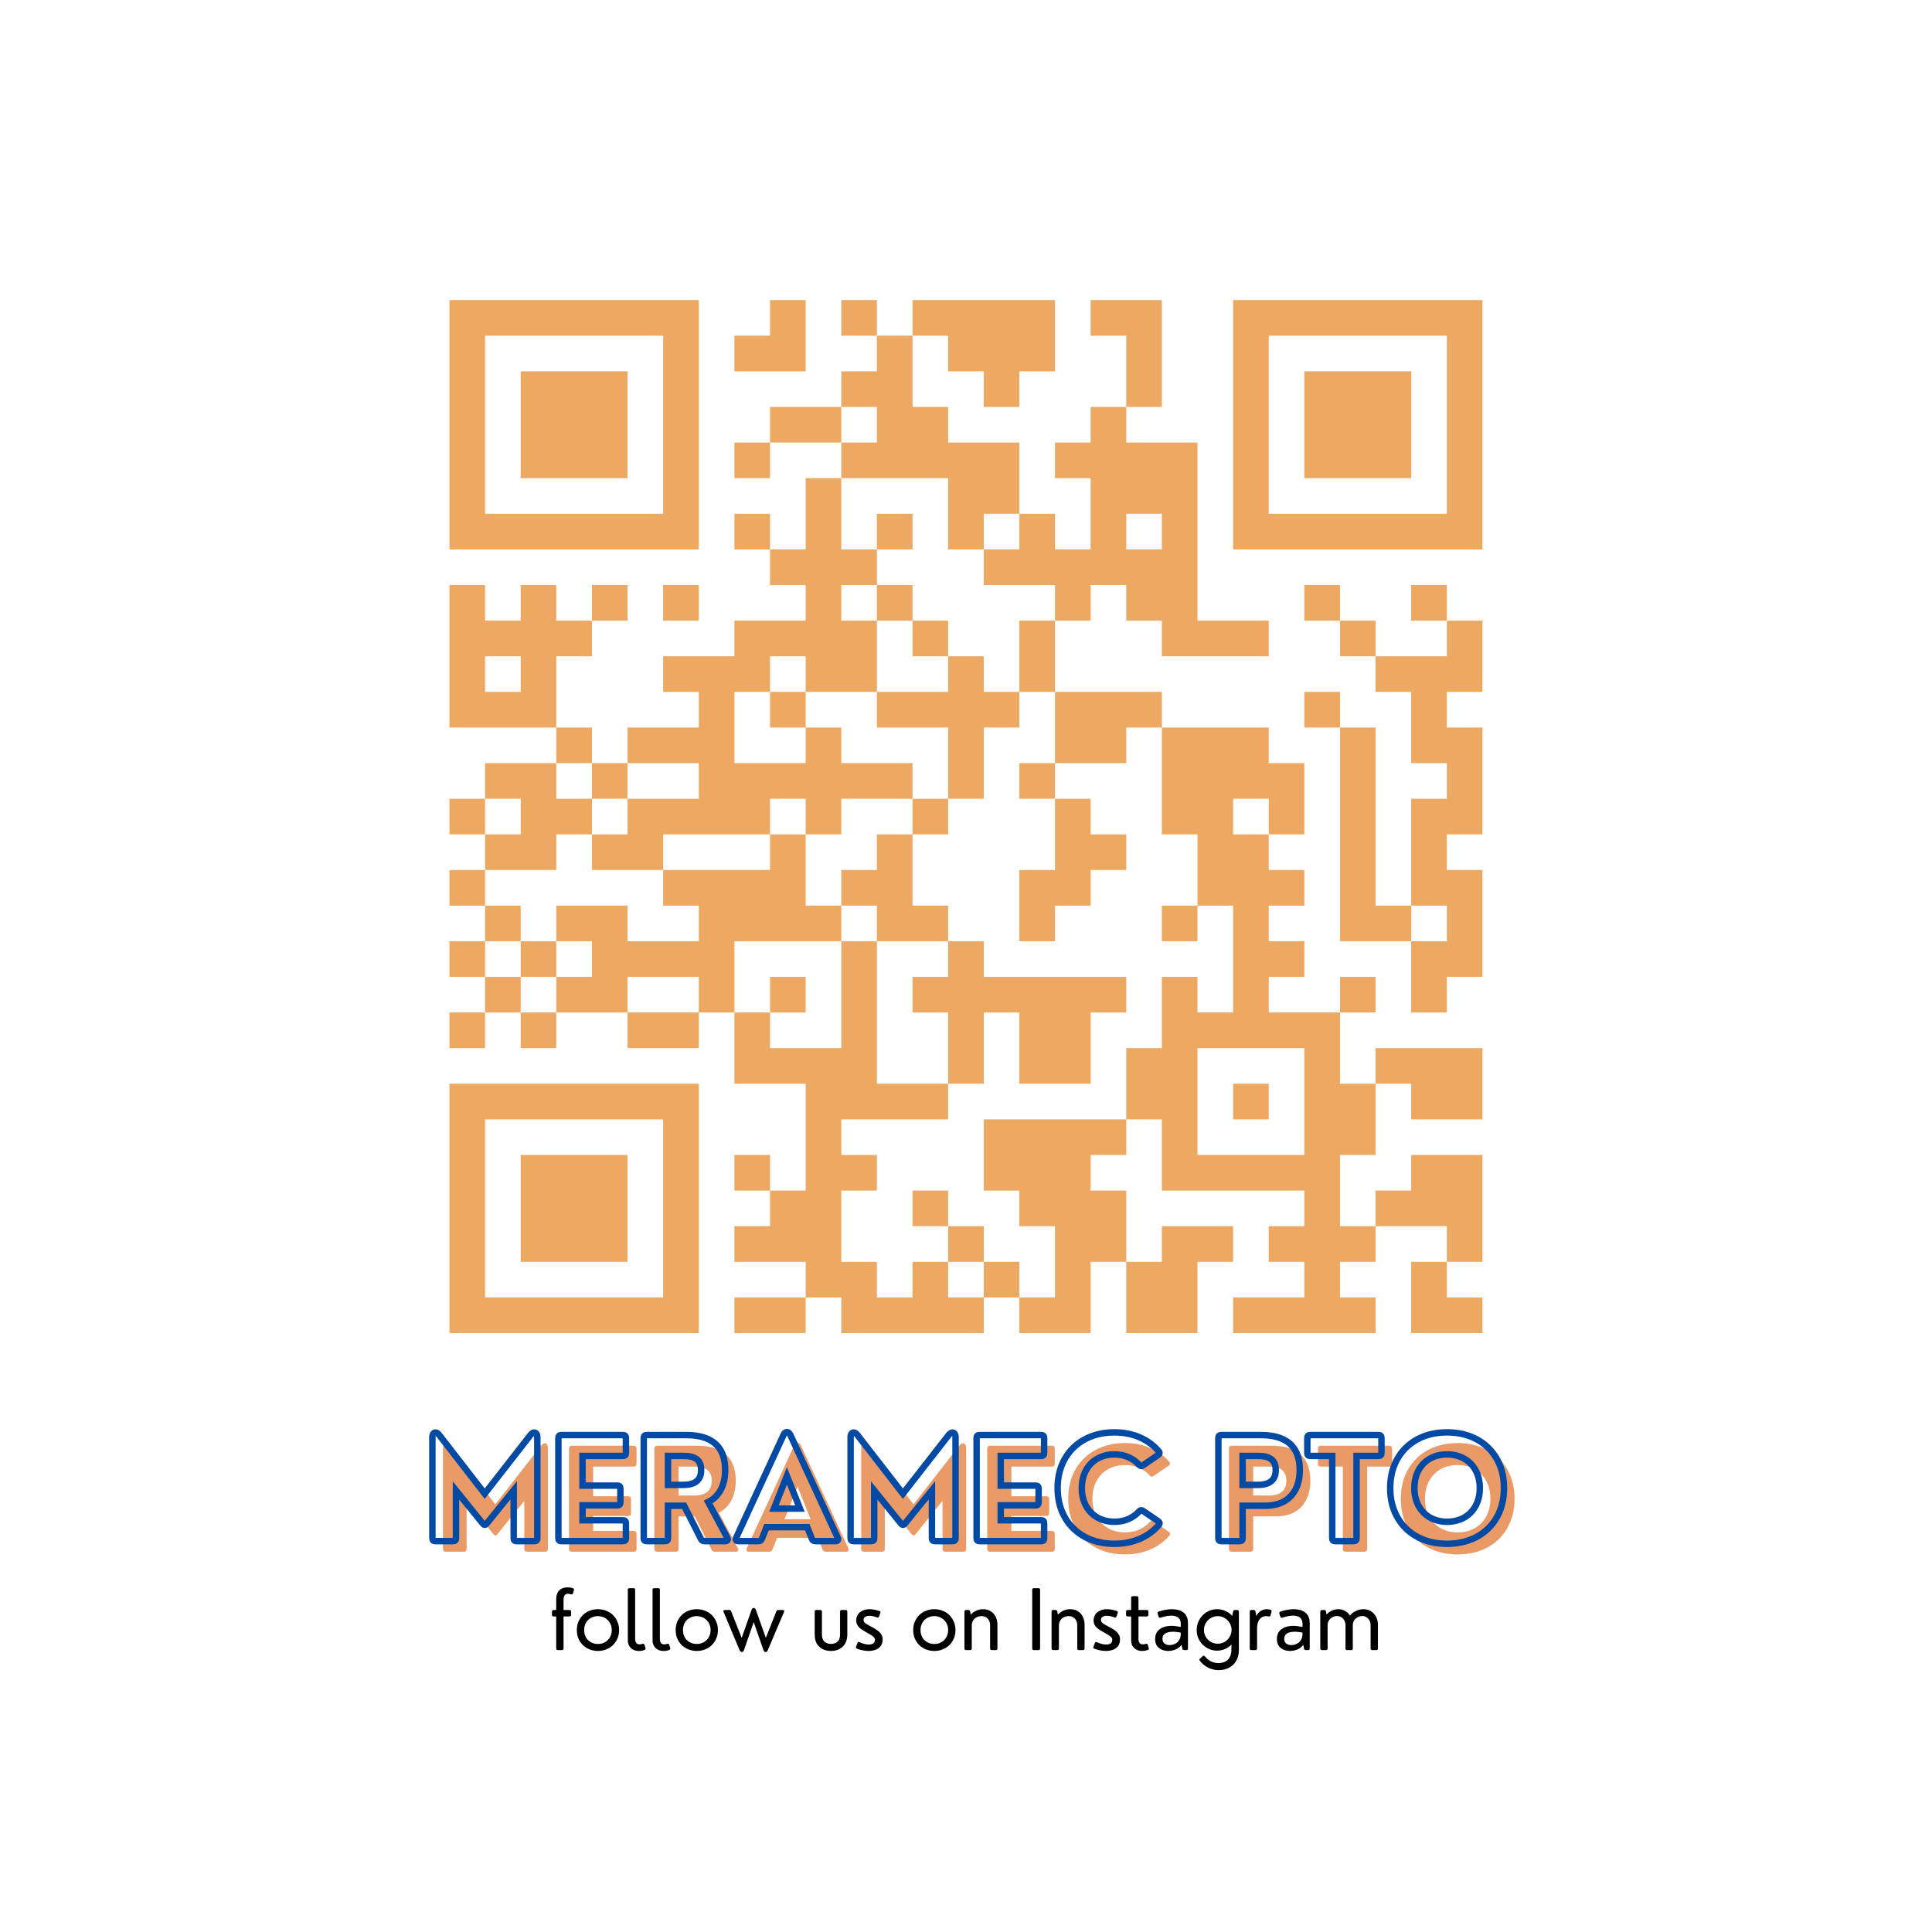 <svg xmlns="http://www.w3.org/2000/svg" xmlns:xlink="http://www.w3.org/1999/xlink" width="500" zoomAndPan="magnify" viewBox="0 0 375 375" height="500" preserveAspectRatio="xMidYMid meet" version="1.0"><defs><g/><clipPath id="18f8c16e4f"><path d="M 66.496 37.5 L 308.504 37.5 L 308.504 279.504 L 66.496 279.504 Z M 66.496 37.5 " clip-rule="nonzero"/></clipPath></defs><rect x="-37.5" width="450" fill="#ffffff" y="-37.5" height="450" fill-opacity="1"/><rect x="-37.5" width="450" fill="#ffffff" y="-37.5" height="450" fill-opacity="1"/><g clip-path="url(#18f8c16e4f)"><path fill="#ffffff" d="M 66.496 37.5 L 308.504 37.5 L 308.504 279.504 L 66.496 279.504 Z M 66.496 37.5 " fill-opacity="1" fill-rule="nonzero"/></g><path stroke-linecap="butt" transform="matrix(6.914, 0, 0, 6.914, 66.497, 37.5)" fill-opacity="1" fill="#ffffff" fill-rule="nonzero" stroke-linejoin="miter" d="M 3 3.5 L 10 3.5 M 12 3.5 L 13 3.5 M 14 3.5 L 15 3.5 M 16 3.5 L 20 3.5 M 21 3.5 L 23 3.5 M 25 3.5 L 32 3.5 M 3 4.5 L 4 4.5 M 9 4.5 L 10 4.5 M 11 4.5 L 13 4.5 M 15 4.5 L 16 4.5 M 17 4.5 L 20 4.5 M 22 4.5 L 23 4.5 M 25 4.5 L 26 4.5 M 31 4.5 L 32 4.5 M 3 5.5 L 4 5.5 M 5 5.5 L 8 5.5 M 9 5.5 L 10 5.5 M 14 5.5 L 16 5.5 M 18 5.5 L 19 5.5 M 22 5.5 L 23 5.5 M 25 5.5 L 26 5.5 M 27 5.5 L 30 5.5 M 31 5.5 L 32 5.5 M 3 6.5 L 4 6.5 M 5 6.5 L 8 6.5 M 9 6.5 L 10 6.5 M 12 6.5 L 14 6.5 M 15 6.5 L 17 6.5 M 21 6.5 L 22 6.5 M 25 6.5 L 26 6.5 M 27 6.5 L 30 6.5 M 31 6.5 L 32 6.5 M 3 7.5 L 4 7.5 M 5 7.5 L 8 7.5 M 9 7.5 L 10 7.5 M 11 7.5 L 12 7.5 M 14 7.5 L 19 7.5 M 20 7.5 L 24 7.5 M 25 7.5 L 26 7.5 M 27 7.5 L 30 7.5 M 31 7.5 L 32 7.5 M 3 8.5 L 4 8.5 M 9 8.5 L 10 8.5 M 13 8.5 L 14 8.5 M 17 8.5 L 19 8.5 M 21 8.5 L 24 8.5 M 25 8.5 L 26 8.5 M 31 8.5 L 32 8.5 M 3 9.5 L 10 9.5 M 11 9.5 L 12 9.5 M 13 9.5 L 14 9.5 M 15 9.5 L 16 9.5 M 17 9.5 L 18 9.5 M 19 9.5 L 20 9.5 M 21 9.5 L 22 9.5 M 23 9.5 L 24 9.5 M 25 9.5 L 32 9.5 M 12 10.5 L 15 10.5 M 18 10.5 L 24 10.5 M 3 11.5 L 4 11.5 M 5 11.5 L 6 11.5 M 7 11.5 L 8 11.5 M 9 11.5 L 10 11.5 M 13 11.5 L 14 11.5 M 15 11.5 L 16 11.5 M 20 11.5 L 21 11.5 M 22 11.5 L 24 11.5 M 27 11.5 L 28 11.5 M 30 11.5 L 31 11.5 M 3 12.5 L 7 12.5 M 11 12.5 L 15 12.5 M 16 12.5 L 17 12.5 M 19 12.5 L 20 12.5 M 23 12.5 L 26 12.5 M 28 12.5 L 29 12.5 M 31 12.5 L 32 12.5 M 3 13.5 L 4 13.5 M 5 13.5 L 6 13.5 M 9 13.5 L 12 13.5 M 13 13.5 L 15 13.5 M 17 13.5 L 18 13.5 M 19 13.5 L 20 13.5 M 29 13.5 L 32 13.5 M 3 14.5 L 6 14.5 M 10 14.5 L 11 14.5 M 12 14.5 L 13 14.5 M 15 14.5 L 19 14.5 M 20 14.5 L 23 14.5 M 27 14.5 L 28 14.5 M 30 14.5 L 31 14.5 M 6 15.5 L 7 15.5 M 8 15.5 L 11 15.5 M 13 15.5 L 14 15.5 M 17 15.5 L 18 15.5 M 20 15.5 L 22 15.5 M 23 15.5 L 26 15.5 M 28 15.5 L 29 15.5 M 30 15.5 L 32 15.5 M 4 16.5 L 6 16.5 M 7 16.5 L 8 16.5 M 10 16.5 L 16 16.5 M 17 16.5 L 18 16.5 M 19 16.5 L 20 16.5 M 23 16.5 L 27 16.5 M 28 16.5 L 29 16.5 M 31 16.5 L 32 16.5 M 3 17.5 L 4 17.5 M 5 17.5 L 7 17.5 M 8 17.5 L 12 17.5 M 13 17.5 L 14 17.5 M 16 17.5 L 17 17.5 M 20 17.5 L 21 17.5 M 23 17.5 L 25 17.5 M 26 17.5 L 27 17.5 M 28 17.5 L 29 17.5 M 30 17.5 L 32 17.5 M 4 18.5 L 6 18.5 M 7 18.5 L 9 18.5 M 12 18.5 L 13 18.5 M 15 18.5 L 16 18.5 M 20 18.5 L 22 18.5 M 24 18.5 L 26 18.5 M 28 18.5 L 29 18.5 M 30 18.5 L 31 18.5 M 3 19.5 L 4 19.5 M 9 19.5 L 13 19.5 M 14 19.5 L 16 19.5 M 19 19.5 L 21 19.5 M 24 19.5 L 27 19.5 M 28 19.5 L 29 19.5 M 30 19.5 L 32 19.5 M 4 20.5 L 5 20.5 M 6 20.5 L 8 20.5 M 10 20.5 L 14 20.5 M 15 20.5 L 17 20.5 M 19 20.5 L 20 20.5 M 23 20.5 L 24 20.5 M 25 20.5 L 26 20.5 M 28 20.5 L 30 20.5 M 31 20.5 L 32 20.5 M 3 21.5 L 4 21.5 M 5 21.5 L 6 21.5 M 7 21.5 L 11 21.5 M 14 21.5 L 15 21.5 M 17 21.5 L 18 21.5 M 25 21.5 L 27 21.5 M 30 21.5 L 32 21.5 M 4 22.5 L 5 22.5 M 6 22.5 L 8 22.5 M 10 22.5 L 11 22.5 M 12 22.5 L 13 22.5 M 14 22.5 L 15 22.5 M 16 22.5 L 22 22.5 M 23 22.5 L 24 22.5 M 25 22.5 L 26 22.5 M 28 22.5 L 29 22.5 M 30 22.5 L 31 22.5 M 3 23.5 L 4 23.5 M 5 23.5 L 6 23.5 M 8 23.5 L 10 23.5 M 11 23.5 L 12 23.5 M 14 23.5 L 15 23.5 M 17 23.5 L 18 23.5 M 19 23.5 L 21 23.5 M 23 23.5 L 28 23.5 M 11 24.5 L 15 24.5 M 17 24.5 L 18 24.5 M 19 24.5 L 21 24.5 M 22 24.5 L 24 24.5 M 27 24.5 L 28 24.5 M 29 24.5 L 32 24.5 M 3 25.5 L 10 25.5 M 13 25.5 L 17 25.5 M 22 25.5 L 24 25.5 M 25 25.5 L 26 25.5 M 27 25.5 L 29 25.5 M 30 25.5 L 32 25.5 M 3 26.5 L 4 26.5 M 9 26.5 L 10 26.5 M 13 26.5 L 14 26.5 M 18 26.5 L 22 26.5 M 23 26.5 L 24 26.5 M 27 26.5 L 29 26.5 M 3 27.5 L 4 27.5 M 5 27.5 L 8 27.5 M 9 27.5 L 10 27.5 M 11 27.5 L 12 27.5 M 13 27.5 L 15 27.5 M 18 27.5 L 21 27.5 M 23 27.5 L 28 27.5 M 30 27.5 L 32 27.5 M 3 28.5 L 4 28.5 M 5 28.5 L 8 28.5 M 9 28.5 L 10 28.5 M 12 28.5 L 14 28.5 M 16 28.5 L 17 28.5 M 19 28.5 L 22 28.5 M 27 28.5 L 28 28.5 M 29 28.5 L 32 28.5 M 3 29.5 L 4 29.5 M 5 29.5 L 8 29.5 M 9 29.5 L 10 29.5 M 11 29.5 L 14 29.5 M 17 29.5 L 18 29.5 M 20 29.5 L 22 29.5 M 23 29.5 L 25 29.5 M 26 29.5 L 29 29.5 M 31 29.5 L 32 29.5 M 3 30.5 L 4 30.5 M 9 30.5 L 10 30.5 M 13 30.5 L 15 30.5 M 16 30.5 L 17 30.5 M 18 30.5 L 19 30.5 M 20 30.5 L 21 30.5 M 22 30.5 L 24 30.5 M 27 30.5 L 28 30.5 M 30 30.5 L 31 30.5 M 3 31.5 L 10 31.5 M 11 31.5 L 13 31.5 M 14 31.5 L 18 31.5 M 19 31.5 L 21 31.5 M 22 31.5 L 24 31.5 M 25 31.5 L 29 31.5 M 30 31.5 L 32 31.5 " stroke="#eda861" stroke-width="1" stroke-opacity="1" stroke-miterlimit="4"/><g fill="#e99a66" fill-opacity="1"><g transform="translate(83.923, 301.19)"><g><path d="M 6.094 0 L 2.609 0 C 2.242 0 2.062 -0.18 2.062 -0.547 L 2.062 -20.125 C 2.062 -20.457 2.129 -20.707 2.266 -20.875 C 2.398 -21.039 2.566 -21.102 2.766 -21.062 C 2.973 -21.02 3.188 -20.859 3.406 -20.578 L 12.219 -9.203 L 21.094 -20.578 C 21.301 -20.848 21.508 -21.004 21.719 -21.047 C 21.926 -21.086 22.094 -21.023 22.219 -20.859 C 22.352 -20.703 22.422 -20.457 22.422 -20.125 L 22.422 -0.547 C 22.422 -0.18 22.238 0 21.875 0 L 18.391 0 C 18.023 0 17.844 -0.18 17.844 -0.547 L 17.844 -9.875 L 12.609 -3.406 C 12.359 -3.082 12.102 -3.082 11.844 -3.406 L 6.641 -9.828 L 6.641 -0.547 C 6.641 -0.18 6.457 0 6.094 0 Z M 6.094 0 "/></g></g></g><g fill="#e99a66" fill-opacity="1"><g transform="translate(108.41, 301.19)"><g><path d="M 14.594 0 L 2.578 0 C 2.211 0 2.031 -0.18 2.031 -0.547 L 2.031 -20.031 C 2.031 -20.395 2.211 -20.578 2.578 -20.578 L 14.594 -20.578 C 14.957 -20.578 15.141 -20.395 15.141 -20.031 L 15.141 -17.078 C 15.141 -16.711 14.957 -16.531 14.594 -16.531 L 6.719 -16.531 L 6.719 -10.766 L 13.516 -10.766 C 13.879 -10.766 14.062 -10.582 14.062 -10.219 L 14.062 -7.484 C 14.062 -7.117 13.879 -6.938 13.516 -6.938 L 6.719 -6.938 L 6.719 -4.047 L 14.594 -4.047 C 14.957 -4.047 15.141 -3.863 15.141 -3.5 L 15.141 -0.547 C 15.141 -0.18 14.957 0 14.594 0 Z M 14.594 0 "/></g></g></g><g fill="#e99a66" fill-opacity="1"><g transform="translate(124.98, 301.19)"><g><path d="M 14.531 -7.578 L 18.25 -0.656 C 18.344 -0.457 18.352 -0.297 18.281 -0.172 C 18.207 -0.055 18.066 0 17.859 0 L 13.766 0 C 13.473 0 13.258 -0.141 13.125 -0.422 L 9.875 -6.859 L 6.734 -6.859 L 6.734 -0.547 C 6.734 -0.18 6.551 0 6.188 0 L 2.578 0 C 2.211 0 2.031 -0.18 2.031 -0.547 L 2.031 -20.031 C 2.031 -20.395 2.211 -20.578 2.578 -20.578 L 10.266 -20.578 C 11.703 -20.578 12.906 -20.406 13.875 -20.062 C 14.844 -19.719 15.613 -19.238 16.188 -18.625 C 16.77 -18.02 17.188 -17.305 17.438 -16.484 C 17.695 -15.672 17.828 -14.789 17.828 -13.844 C 17.828 -12.332 17.539 -11.039 16.969 -9.969 C 16.406 -8.906 15.594 -8.109 14.531 -7.578 Z M 9.531 -16.531 L 6.734 -16.531 L 6.734 -10.906 L 9.531 -10.906 C 9.727 -10.906 9.977 -10.91 10.281 -10.922 C 10.594 -10.941 10.914 -11 11.25 -11.094 C 11.582 -11.188 11.895 -11.332 12.188 -11.531 C 12.477 -11.738 12.711 -12.023 12.891 -12.391 C 13.078 -12.754 13.172 -13.223 13.172 -13.797 C 13.172 -14.336 13.082 -14.781 12.906 -15.125 C 12.738 -15.469 12.52 -15.734 12.25 -15.922 C 11.977 -16.117 11.676 -16.258 11.344 -16.344 C 11.02 -16.438 10.695 -16.488 10.375 -16.5 C 10.062 -16.52 9.781 -16.531 9.531 -16.531 Z M 9.531 -16.531 "/></g></g></g><g fill="#e99a66" fill-opacity="1"><g transform="translate(144.524, 301.19)"><g><path d="M 10.953 -20.578 L 20.141 -0.656 C 20.211 -0.457 20.211 -0.297 20.141 -0.172 C 20.066 -0.055 19.926 0 19.719 0 L 15.766 0 C 15.453 0 15.242 -0.141 15.141 -0.422 L 14.234 -2.703 L 6.328 -2.703 L 5.406 -0.422 C 5.301 -0.141 5.094 0 4.781 0 L 0.828 0 C 0.629 0 0.488 -0.055 0.406 -0.172 C 0.332 -0.297 0.336 -0.457 0.422 -0.656 L 9.609 -20.578 C 9.785 -20.973 10.004 -21.172 10.266 -21.172 C 10.535 -21.172 10.766 -20.973 10.953 -20.578 Z M 10.281 -12.641 L 7.75 -6.312 L 12.812 -6.312 Z M 10.281 -12.641 "/></g></g></g><g fill="#e99a66" fill-opacity="1"><g transform="translate(165.099, 301.19)"><g><path d="M 6.094 0 L 2.609 0 C 2.242 0 2.062 -0.18 2.062 -0.547 L 2.062 -20.125 C 2.062 -20.457 2.129 -20.707 2.266 -20.875 C 2.398 -21.039 2.566 -21.102 2.766 -21.062 C 2.973 -21.02 3.188 -20.859 3.406 -20.578 L 12.219 -9.203 L 21.094 -20.578 C 21.301 -20.848 21.508 -21.004 21.719 -21.047 C 21.926 -21.086 22.094 -21.023 22.219 -20.859 C 22.352 -20.703 22.422 -20.457 22.422 -20.125 L 22.422 -0.547 C 22.422 -0.18 22.238 0 21.875 0 L 18.391 0 C 18.023 0 17.844 -0.18 17.844 -0.547 L 17.844 -9.875 L 12.609 -3.406 C 12.359 -3.082 12.102 -3.082 11.844 -3.406 L 6.641 -9.828 L 6.641 -0.547 C 6.641 -0.18 6.457 0 6.094 0 Z M 6.094 0 "/></g></g></g><g fill="#e99a66" fill-opacity="1"><g transform="translate(189.586, 301.19)"><g><path d="M 14.594 0 L 2.578 0 C 2.211 0 2.031 -0.18 2.031 -0.547 L 2.031 -20.031 C 2.031 -20.395 2.211 -20.578 2.578 -20.578 L 14.594 -20.578 C 14.957 -20.578 15.141 -20.395 15.141 -20.031 L 15.141 -17.078 C 15.141 -16.711 14.957 -16.531 14.594 -16.531 L 6.719 -16.531 L 6.719 -10.766 L 13.516 -10.766 C 13.879 -10.766 14.062 -10.582 14.062 -10.219 L 14.062 -7.484 C 14.062 -7.117 13.879 -6.938 13.516 -6.938 L 6.719 -6.938 L 6.719 -4.047 L 14.594 -4.047 C 14.957 -4.047 15.141 -3.863 15.141 -3.5 L 15.141 -0.547 C 15.141 -0.18 14.957 0 14.594 0 Z M 14.594 0 "/></g></g></g><g fill="#e99a66" fill-opacity="1"><g transform="translate(206.156, 301.19)"><g><path d="M 12.203 0.516 C 10.586 0.516 9.109 0.266 7.766 -0.234 C 6.422 -0.742 5.254 -1.473 4.266 -2.422 C 3.285 -3.379 2.523 -4.52 1.984 -5.844 C 1.453 -7.176 1.188 -8.66 1.188 -10.297 C 1.188 -11.922 1.453 -13.395 1.984 -14.719 C 2.523 -16.051 3.285 -17.191 4.266 -18.141 C 5.254 -19.098 6.422 -19.828 7.766 -20.328 C 9.109 -20.836 10.586 -21.094 12.203 -21.094 C 14.016 -21.094 15.656 -20.77 17.125 -20.125 C 18.594 -19.488 19.816 -18.598 20.797 -17.453 C 21.035 -17.191 21.004 -16.945 20.703 -16.719 L 17.75 -14.703 C 17.477 -14.504 17.227 -14.539 17 -14.812 C 16.426 -15.438 15.734 -15.926 14.922 -16.281 C 14.109 -16.645 13.203 -16.828 12.203 -16.828 C 11.285 -16.828 10.438 -16.676 9.656 -16.375 C 8.883 -16.07 8.219 -15.633 7.656 -15.062 C 7.094 -14.488 6.656 -13.801 6.344 -13 C 6.031 -12.195 5.875 -11.297 5.875 -10.297 C 5.875 -9.297 6.031 -8.395 6.344 -7.594 C 6.656 -6.789 7.094 -6.102 7.656 -5.531 C 8.219 -4.957 8.891 -4.516 9.672 -4.203 C 10.453 -3.898 11.301 -3.75 12.219 -3.75 C 13.207 -3.75 14.109 -3.926 14.922 -4.281 C 15.742 -4.645 16.438 -5.141 17 -5.766 C 17.227 -6.023 17.477 -6.062 17.75 -5.875 L 20.703 -3.875 C 21.004 -3.645 21.051 -3.406 20.844 -3.156 C 19.883 -2.02 18.664 -1.125 17.188 -0.469 C 15.707 0.188 14.047 0.516 12.203 0.516 Z M 12.203 0.516 "/></g></g></g><g fill="#e99a66" fill-opacity="1"><g transform="translate(227.99, 301.19)"><g/></g></g><g fill="#e99a66" fill-opacity="1"><g transform="translate(236.509, 301.19)"><g><path d="M 6.188 0 L 2.578 0 C 2.211 0 2.031 -0.18 2.031 -0.547 L 2.031 -20.031 C 2.031 -20.395 2.211 -20.578 2.578 -20.578 L 10.266 -20.578 C 11.703 -20.578 12.906 -20.406 13.875 -20.062 C 14.844 -19.719 15.613 -19.238 16.188 -18.625 C 16.77 -18.02 17.188 -17.305 17.438 -16.484 C 17.695 -15.672 17.828 -14.789 17.828 -13.844 C 17.828 -12.375 17.562 -11.117 17.031 -10.078 C 16.508 -9.035 15.75 -8.238 14.75 -7.688 C 13.75 -7.133 12.535 -6.859 11.109 -6.859 L 6.734 -6.859 L 6.734 -0.547 C 6.734 -0.18 6.551 0 6.188 0 Z M 6.734 -16.531 L 6.734 -10.906 L 9.531 -10.906 C 9.727 -10.906 9.977 -10.91 10.281 -10.922 C 10.594 -10.941 10.914 -11 11.25 -11.094 C 11.582 -11.188 11.895 -11.332 12.188 -11.531 C 12.477 -11.738 12.711 -12.023 12.891 -12.391 C 13.078 -12.754 13.172 -13.223 13.172 -13.797 C 13.172 -14.336 13.082 -14.781 12.906 -15.125 C 12.738 -15.469 12.52 -15.734 12.25 -15.922 C 11.977 -16.117 11.676 -16.258 11.344 -16.344 C 11.02 -16.438 10.695 -16.488 10.375 -16.5 C 10.062 -16.52 9.781 -16.531 9.531 -16.531 Z M 6.734 -16.531 "/></g></g></g><g fill="#e99a66" fill-opacity="1"><g transform="translate(255.33, 301.19)"><g><path d="M 9.484 0 L 5.875 0 C 5.5 0 5.312 -0.18 5.312 -0.547 L 5.312 -16.531 L 1.031 -16.531 C 0.664 -16.531 0.484 -16.711 0.484 -17.078 L 0.484 -20.031 C 0.484 -20.395 0.664 -20.578 1.031 -20.578 L 14.328 -20.578 C 14.691 -20.578 14.875 -20.395 14.875 -20.031 L 14.875 -17.078 C 14.875 -16.711 14.691 -16.531 14.328 -16.531 L 10.031 -16.531 L 10.031 -0.547 C 10.031 -0.18 9.848 0 9.484 0 Z M 9.484 0 "/></g></g></g><g fill="#e99a66" fill-opacity="1"><g transform="translate(270.708, 301.19)"><g><path d="M 12.219 0.516 C 10.594 0.516 9.102 0.266 7.75 -0.234 C 6.406 -0.742 5.242 -1.473 4.266 -2.422 C 3.285 -3.379 2.523 -4.52 1.984 -5.844 C 1.453 -7.176 1.188 -8.66 1.188 -10.297 C 1.188 -11.922 1.453 -13.395 1.984 -14.719 C 2.523 -16.051 3.285 -17.191 4.266 -18.141 C 5.242 -19.098 6.406 -19.828 7.75 -20.328 C 9.102 -20.836 10.594 -21.094 12.219 -21.094 C 13.844 -21.094 15.332 -20.836 16.688 -20.328 C 18.039 -19.828 19.207 -19.098 20.188 -18.141 C 21.164 -17.191 21.922 -16.051 22.453 -14.719 C 22.992 -13.395 23.266 -11.922 23.266 -10.297 C 23.266 -8.66 22.992 -7.176 22.453 -5.844 C 21.922 -4.52 21.164 -3.379 20.188 -2.422 C 19.207 -1.473 18.039 -0.742 16.688 -0.234 C 15.332 0.266 13.844 0.516 12.219 0.516 Z M 12.219 -3.75 C 13.145 -3.75 13.992 -3.898 14.766 -4.203 C 15.547 -4.504 16.219 -4.941 16.781 -5.516 C 17.352 -6.086 17.797 -6.773 18.109 -7.578 C 18.422 -8.379 18.578 -9.285 18.578 -10.297 C 18.578 -11.297 18.422 -12.195 18.109 -13 C 17.797 -13.801 17.352 -14.488 16.781 -15.062 C 16.219 -15.633 15.547 -16.07 14.766 -16.375 C 13.992 -16.676 13.145 -16.828 12.219 -16.828 C 11.289 -16.828 10.438 -16.676 9.656 -16.375 C 8.883 -16.07 8.219 -15.633 7.656 -15.062 C 7.094 -14.488 6.656 -13.801 6.344 -13 C 6.031 -12.195 5.875 -11.297 5.875 -10.297 C 5.875 -9.297 6.031 -8.395 6.344 -7.594 C 6.656 -6.789 7.094 -6.102 7.656 -5.531 C 8.219 -4.957 8.891 -4.516 9.672 -4.203 C 10.453 -3.898 11.301 -3.75 12.219 -3.75 Z M 12.219 -3.75 "/></g></g></g><path stroke-linecap="butt" transform="matrix(0.75, 0, 0, 0.75, 81.814, 270.628)" fill="none" stroke-linejoin="miter" d="M 8.19 38.002 L 3.544 38.002 C 3.06 38.002 2.815 37.757 2.815 37.267 L 2.815 11.163 C 2.815 10.71 2.904 10.377 3.081 10.158 C 3.263 9.934 3.487 9.856 3.763 9.913 C 4.034 9.976 4.315 10.189 4.602 10.559 L 16.357 25.726 L 28.185 10.559 C 28.471 10.2 28.747 9.991 29.023 9.934 C 29.299 9.872 29.523 9.95 29.701 10.163 C 29.883 10.377 29.971 10.71 29.971 11.163 L 29.971 37.267 C 29.971 37.757 29.727 38.002 29.237 38.002 L 24.591 38.002 C 24.107 38.002 23.862 37.757 23.862 37.267 L 23.862 24.835 L 16.872 33.46 C 16.539 33.892 16.201 33.892 15.857 33.46 L 8.924 24.887 L 8.924 37.267 C 8.924 37.757 8.68 38.002 8.19 38.002 Z M 52.169 38.002 L 36.159 38.002 C 35.669 38.002 35.424 37.757 35.424 37.267 L 35.424 11.288 C 35.424 10.804 35.669 10.559 36.159 10.559 L 52.169 10.559 C 52.654 10.559 52.898 10.804 52.898 11.288 L 52.898 15.221 C 52.898 15.71 52.654 15.955 52.169 15.955 L 41.664 15.955 L 41.664 23.637 L 50.737 23.637 C 51.227 23.637 51.471 23.882 51.471 24.366 L 51.471 28.012 C 51.471 28.502 51.227 28.747 50.737 28.747 L 41.664 28.747 L 41.664 32.606 L 52.169 32.606 C 52.654 32.606 52.898 32.851 52.898 33.335 L 52.898 37.267 C 52.898 37.757 52.654 38.002 52.169 38.002 Z M 74.19 27.887 L 79.138 37.127 C 79.268 37.387 79.284 37.596 79.185 37.757 C 79.081 37.918 78.893 38.002 78.622 38.002 L 73.154 38.002 C 72.773 38.002 72.492 37.814 72.315 37.444 L 67.971 28.851 L 63.789 28.851 L 63.789 37.267 C 63.789 37.757 63.549 38.002 63.06 38.002 L 58.253 38.002 C 57.763 38.002 57.518 37.757 57.518 37.267 L 57.518 11.288 C 57.518 10.804 57.763 10.559 58.253 10.559 L 68.492 10.559 C 70.409 10.559 72.013 10.788 73.305 11.247 C 74.596 11.705 75.633 12.34 76.404 13.148 C 77.18 13.96 77.737 14.908 78.076 15.997 C 78.414 17.085 78.586 18.267 78.586 19.543 C 78.586 21.559 78.206 23.278 77.451 24.7 C 76.695 26.122 75.607 27.184 74.19 27.887 Z M 67.508 15.955 L 63.789 15.955 L 63.789 23.455 L 67.508 23.455 C 67.784 23.455 68.122 23.444 68.523 23.424 C 68.93 23.398 69.357 23.325 69.805 23.205 C 70.253 23.085 70.669 22.892 71.055 22.616 C 71.44 22.346 71.758 21.96 72.003 21.476 C 72.247 20.986 72.367 20.361 72.367 19.596 C 72.367 18.872 72.253 18.278 72.029 17.819 C 71.799 17.361 71.508 17.002 71.143 16.747 C 70.779 16.491 70.383 16.309 69.945 16.194 C 69.513 16.08 69.081 16.012 68.659 15.991 C 68.237 15.965 67.852 15.955 67.508 15.955 Z M 95.477 10.559 L 107.716 37.127 C 107.826 37.387 107.826 37.596 107.727 37.757 C 107.622 37.918 107.435 38.002 107.164 38.002 L 101.893 38.002 C 101.477 38.002 101.195 37.809 101.049 37.429 L 99.836 34.392 L 89.294 34.392 L 88.081 37.429 C 87.94 37.809 87.659 38.002 87.242 38.002 L 81.971 38.002 C 81.711 38.002 81.523 37.918 81.419 37.757 C 81.31 37.596 81.315 37.387 81.435 37.127 L 93.674 10.559 C 93.909 10.033 94.211 9.773 94.565 9.773 C 94.924 9.773 95.227 10.033 95.477 10.559 Z M 94.565 21.132 L 91.206 29.585 L 97.945 29.585 Z M 116.424 38.002 L 111.779 38.002 C 111.294 38.002 111.049 37.757 111.049 37.267 L 111.049 11.163 C 111.049 10.71 111.138 10.377 111.315 10.158 C 111.492 9.934 111.721 9.856 111.997 9.913 C 112.268 9.976 112.549 10.189 112.836 10.559 L 124.591 25.726 L 136.419 10.559 C 136.706 10.2 136.982 9.991 137.258 9.934 C 137.534 9.872 137.758 9.95 137.935 10.163 C 138.117 10.377 138.206 10.71 138.206 11.163 L 138.206 37.267 C 138.206 37.757 137.961 38.002 137.471 38.002 L 132.826 38.002 C 132.341 38.002 132.096 37.757 132.096 37.267 L 132.096 24.835 L 125.107 33.46 C 124.773 33.892 124.435 33.892 124.091 33.46 L 117.159 24.887 L 117.159 37.267 C 117.159 37.757 116.914 38.002 116.424 38.002 Z M 160.404 38.002 L 144.393 38.002 C 143.904 38.002 143.659 37.757 143.659 37.267 L 143.659 11.288 C 143.659 10.804 143.904 10.559 144.393 10.559 L 160.404 10.559 C 160.888 10.559 161.133 10.804 161.133 11.288 L 161.133 15.221 C 161.133 15.71 160.888 15.955 160.404 15.955 L 149.898 15.955 L 149.898 23.637 L 158.971 23.637 C 159.461 23.637 159.706 23.882 159.706 24.366 L 159.706 28.012 C 159.706 28.502 159.461 28.747 158.971 28.747 L 149.898 28.747 L 149.898 32.606 L 160.404 32.606 C 160.888 32.606 161.133 32.851 161.133 33.335 L 161.133 37.267 C 161.133 37.757 160.888 38.002 160.404 38.002 Z M 179.315 38.694 C 177.159 38.694 175.185 38.356 173.393 37.679 C 171.602 37.002 170.049 36.028 168.737 34.757 C 167.43 33.491 166.414 31.971 165.701 30.2 C 164.987 28.434 164.628 26.46 164.628 24.278 C 164.628 22.101 164.987 20.127 165.701 18.356 C 166.414 16.585 167.43 15.069 168.737 13.799 C 170.049 12.533 171.602 11.559 173.393 10.877 C 175.185 10.2 177.159 9.861 179.315 9.861 C 181.732 9.861 183.919 10.288 185.883 11.148 C 187.841 12.007 189.471 13.194 190.768 14.721 C 191.091 15.064 191.049 15.392 190.643 15.705 L 186.711 18.382 C 186.357 18.658 186.018 18.611 185.711 18.241 C 184.951 17.408 184.023 16.752 182.94 16.273 C 181.857 15.799 180.648 15.559 179.315 15.559 C 178.086 15.559 176.961 15.762 175.93 16.168 C 174.898 16.575 174.008 17.158 173.258 17.918 C 172.508 18.679 171.924 19.596 171.508 20.668 C 171.091 21.741 170.883 22.944 170.883 24.278 C 170.883 25.601 171.091 26.799 171.508 27.872 C 171.924 28.939 172.508 29.861 173.258 30.622 C 174.008 31.382 174.904 31.971 175.94 32.382 C 176.977 32.793 178.107 32.997 179.331 32.997 C 180.654 32.997 181.862 32.757 182.951 32.283 C 184.039 31.804 184.961 31.153 185.711 30.319 C 186.008 29.96 186.341 29.913 186.711 30.174 L 190.643 32.835 C 191.049 33.148 191.112 33.46 190.841 33.783 C 189.555 35.309 187.924 36.507 185.951 37.382 C 183.982 38.257 181.768 38.694 179.315 38.694 Z M 211.763 38.002 L 206.961 38.002 C 206.471 38.002 206.227 37.757 206.227 37.267 L 206.227 11.288 C 206.227 10.804 206.471 10.559 206.961 10.559 L 217.195 10.559 C 219.112 10.559 220.716 10.788 222.013 11.247 C 223.305 11.705 224.336 12.34 225.112 13.148 C 225.883 13.96 226.44 14.908 226.779 15.997 C 227.122 17.085 227.289 18.267 227.289 19.543 C 227.289 21.497 226.94 23.168 226.237 24.554 C 225.534 25.944 224.513 27.007 223.18 27.747 C 221.846 28.481 220.227 28.851 218.32 28.851 L 212.497 28.851 L 212.497 37.267 C 212.497 37.757 212.253 38.002 211.763 38.002 Z M 212.497 15.955 L 212.497 23.455 L 216.211 23.455 C 216.487 23.455 216.826 23.444 217.232 23.424 C 217.638 23.398 218.065 23.325 218.508 23.205 C 218.956 23.085 219.372 22.892 219.758 22.616 C 220.148 22.346 220.461 21.96 220.706 21.476 C 220.951 20.986 221.076 20.361 221.076 19.596 C 221.076 18.872 220.961 18.278 220.732 17.819 C 220.508 17.361 220.211 17.002 219.852 16.747 C 219.487 16.491 219.086 16.309 218.654 16.194 C 218.216 16.08 217.789 16.012 217.367 15.991 C 216.945 15.965 216.56 15.955 216.211 15.955 Z M 241.253 38.002 L 236.43 38.002 C 235.94 38.002 235.695 37.757 235.695 37.267 L 235.695 15.955 L 229.982 15.955 C 229.492 15.955 229.247 15.71 229.247 15.221 L 229.247 11.288 C 229.247 10.804 229.492 10.559 229.982 10.559 L 247.706 10.559 C 248.19 10.559 248.435 10.804 248.435 11.288 L 248.435 15.221 C 248.435 15.71 248.19 15.955 247.706 15.955 L 241.987 15.955 L 241.987 37.267 C 241.987 37.757 241.742 38.002 241.253 38.002 Z M 265.404 38.694 C 263.232 38.694 261.253 38.356 259.451 37.679 C 257.654 37.002 256.102 36.028 254.799 34.757 C 253.492 33.491 252.487 31.971 251.768 30.2 C 251.055 28.434 250.701 26.46 250.701 24.278 C 250.701 22.101 251.055 20.127 251.768 18.356 C 252.487 16.585 253.492 15.069 254.799 13.799 C 256.102 12.533 257.654 11.559 259.451 10.877 C 261.253 10.2 263.232 9.861 265.404 9.861 C 267.57 9.861 269.555 10.2 271.362 10.877 C 273.164 11.559 274.721 12.533 276.034 13.799 C 277.341 15.069 278.357 16.585 279.07 18.356 C 279.784 20.127 280.143 22.101 280.143 24.278 C 280.143 26.46 279.784 28.434 279.07 30.2 C 278.357 31.971 277.341 33.491 276.034 34.757 C 274.721 36.028 273.164 37.002 271.362 37.679 C 269.555 38.356 267.57 38.694 265.404 38.694 Z M 265.404 32.997 C 266.643 32.997 267.779 32.793 268.815 32.392 C 269.852 31.986 270.747 31.403 271.503 30.637 C 272.258 29.877 272.846 28.96 273.263 27.887 C 273.68 26.814 273.888 25.611 273.888 24.278 C 273.888 22.944 273.68 21.741 273.263 20.668 C 272.846 19.596 272.258 18.679 271.503 17.918 C 270.747 17.158 269.852 16.575 268.815 16.168 C 267.779 15.762 266.643 15.559 265.404 15.559 C 264.164 15.559 263.029 15.762 261.997 16.168 C 260.966 16.575 260.076 17.158 259.32 17.918 C 258.56 18.679 257.977 19.596 257.57 20.668 C 257.159 21.741 256.951 22.944 256.951 24.278 C 256.951 25.601 257.159 26.799 257.576 27.872 C 257.992 28.939 258.576 29.861 259.326 30.622 C 260.076 31.382 260.971 31.971 262.008 32.382 C 263.044 32.793 264.174 32.997 265.404 32.997 Z M 265.404 32.997 " stroke="#034aa4" stroke-width="1.67" stroke-opacity="1" stroke-miterlimit="4"/><g fill="#000000" fill-opacity="1"><g transform="translate(106.555, 320.281)"><g><path d="M 4.656 -12 C 4.832 -11.914 4.891 -11.773 4.828 -11.578 L 4.672 -11.031 C 4.586 -10.832 4.453 -10.766 4.266 -10.828 C 4.16 -10.867 4.062 -10.895 3.969 -10.906 C 3.875 -10.926 3.789 -10.938 3.719 -10.938 C 3.445 -10.938 3.227 -10.844 3.062 -10.656 C 2.906 -10.469 2.828 -10.176 2.828 -9.781 L 2.828 -7.781 L 3.969 -7.781 C 4.188 -7.781 4.297 -7.672 4.297 -7.453 L 4.297 -6.859 C 4.297 -6.641 4.188 -6.531 3.969 -6.531 L 2.828 -6.531 L 2.828 -0.328 C 2.828 -0.109 2.719 0 2.5 0 L 1.734 0 C 1.516 0 1.406 -0.109 1.406 -0.328 L 1.406 -6.531 L 0.906 -6.531 C 0.688 -6.531 0.578 -6.641 0.578 -6.859 L 0.578 -7.453 C 0.578 -7.672 0.688 -7.781 0.906 -7.781 L 1.406 -7.781 L 1.406 -9.938 C 1.406 -10.426 1.5 -10.836 1.688 -11.172 C 1.875 -11.504 2.129 -11.754 2.453 -11.922 C 2.785 -12.086 3.164 -12.172 3.594 -12.172 C 3.758 -12.172 3.926 -12.16 4.094 -12.141 C 4.27 -12.117 4.457 -12.07 4.656 -12 Z M 4.656 -12 "/></g></g></g><g fill="#000000" fill-opacity="1"><g transform="translate(111.276, 320.281)"><g><path d="M 4.781 0.172 C 4.219 0.172 3.688 0.07 3.188 -0.125 C 2.688 -0.32 2.25 -0.598 1.875 -0.953 C 1.508 -1.316 1.219 -1.742 1 -2.234 C 0.789 -2.734 0.688 -3.285 0.688 -3.891 C 0.688 -4.484 0.789 -5.023 1 -5.516 C 1.219 -6.016 1.508 -6.445 1.875 -6.812 C 2.25 -7.176 2.688 -7.453 3.188 -7.641 C 3.688 -7.836 4.219 -7.938 4.781 -7.938 C 5.352 -7.938 5.883 -7.836 6.375 -7.641 C 6.875 -7.453 7.312 -7.176 7.688 -6.812 C 8.062 -6.445 8.352 -6.016 8.562 -5.516 C 8.781 -5.023 8.891 -4.484 8.891 -3.891 C 8.891 -3.285 8.781 -2.734 8.562 -2.234 C 8.352 -1.742 8.062 -1.316 7.688 -0.953 C 7.312 -0.598 6.875 -0.32 6.375 -0.125 C 5.883 0.07 5.352 0.172 4.781 0.172 Z M 4.781 -1.188 C 5.156 -1.188 5.504 -1.25 5.828 -1.375 C 6.148 -1.508 6.43 -1.691 6.672 -1.922 C 6.922 -2.16 7.113 -2.445 7.25 -2.781 C 7.395 -3.113 7.469 -3.484 7.469 -3.891 C 7.469 -4.297 7.395 -4.66 7.25 -4.984 C 7.113 -5.316 6.922 -5.602 6.672 -5.844 C 6.43 -6.082 6.148 -6.266 5.828 -6.391 C 5.504 -6.523 5.156 -6.594 4.781 -6.594 C 4.406 -6.594 4.055 -6.523 3.734 -6.391 C 3.41 -6.266 3.125 -6.082 2.875 -5.844 C 2.633 -5.602 2.445 -5.316 2.312 -4.984 C 2.176 -4.66 2.109 -4.297 2.109 -3.891 C 2.109 -3.484 2.176 -3.113 2.312 -2.781 C 2.445 -2.445 2.633 -2.16 2.875 -1.922 C 3.125 -1.691 3.41 -1.508 3.734 -1.375 C 4.055 -1.25 4.406 -1.188 4.781 -1.188 Z M 4.781 -1.188 "/></g></g></g><g fill="#000000" fill-opacity="1"><g transform="translate(120.859, 320.281)"><g><path d="M 3.125 0.172 C 2.719 0.172 2.352 0.086 2.031 -0.078 C 1.719 -0.242 1.469 -0.484 1.281 -0.797 C 1.094 -1.109 1 -1.488 1 -1.938 L 1 -11.688 C 1 -11.906 1.109 -12.016 1.328 -12.016 L 2.094 -12.016 C 2.312 -12.016 2.422 -11.906 2.422 -11.688 L 2.422 -2.234 C 2.422 -1.848 2.492 -1.562 2.641 -1.375 C 2.797 -1.195 3.004 -1.109 3.266 -1.109 C 3.336 -1.109 3.422 -1.113 3.516 -1.125 C 3.609 -1.145 3.707 -1.172 3.812 -1.203 C 4.008 -1.273 4.148 -1.219 4.234 -1.031 L 4.422 -0.453 C 4.492 -0.254 4.43 -0.113 4.234 -0.031 C 4.047 0.062 3.859 0.117 3.672 0.141 C 3.484 0.16 3.301 0.172 3.125 0.172 Z M 3.125 0.172 "/></g></g></g><g fill="#000000" fill-opacity="1"><g transform="translate(125.658, 320.281)"><g><path d="M 3.125 0.172 C 2.719 0.172 2.352 0.086 2.031 -0.078 C 1.719 -0.242 1.469 -0.484 1.281 -0.797 C 1.094 -1.109 1 -1.488 1 -1.938 L 1 -11.688 C 1 -11.906 1.109 -12.016 1.328 -12.016 L 2.094 -12.016 C 2.312 -12.016 2.422 -11.906 2.422 -11.688 L 2.422 -2.234 C 2.422 -1.848 2.492 -1.562 2.641 -1.375 C 2.797 -1.195 3.004 -1.109 3.266 -1.109 C 3.336 -1.109 3.422 -1.113 3.516 -1.125 C 3.609 -1.145 3.707 -1.172 3.812 -1.203 C 4.008 -1.273 4.148 -1.219 4.234 -1.031 L 4.422 -0.453 C 4.492 -0.254 4.43 -0.113 4.234 -0.031 C 4.047 0.062 3.859 0.117 3.672 0.141 C 3.484 0.16 3.301 0.172 3.125 0.172 Z M 3.125 0.172 "/></g></g></g><g fill="#000000" fill-opacity="1"><g transform="translate(130.457, 320.281)"><g><path d="M 4.781 0.172 C 4.219 0.172 3.688 0.07 3.188 -0.125 C 2.688 -0.32 2.25 -0.598 1.875 -0.953 C 1.508 -1.316 1.219 -1.742 1 -2.234 C 0.789 -2.734 0.688 -3.285 0.688 -3.891 C 0.688 -4.484 0.789 -5.023 1 -5.516 C 1.219 -6.016 1.508 -6.445 1.875 -6.812 C 2.25 -7.176 2.688 -7.453 3.188 -7.641 C 3.688 -7.836 4.219 -7.938 4.781 -7.938 C 5.352 -7.938 5.883 -7.836 6.375 -7.641 C 6.875 -7.453 7.312 -7.176 7.688 -6.812 C 8.062 -6.445 8.352 -6.016 8.562 -5.516 C 8.781 -5.023 8.891 -4.484 8.891 -3.891 C 8.891 -3.285 8.781 -2.734 8.562 -2.234 C 8.352 -1.742 8.062 -1.316 7.688 -0.953 C 7.312 -0.598 6.875 -0.32 6.375 -0.125 C 5.883 0.07 5.352 0.172 4.781 0.172 Z M 4.781 -1.188 C 5.156 -1.188 5.504 -1.25 5.828 -1.375 C 6.148 -1.508 6.43 -1.691 6.672 -1.922 C 6.922 -2.16 7.113 -2.445 7.25 -2.781 C 7.395 -3.113 7.469 -3.484 7.469 -3.891 C 7.469 -4.297 7.395 -4.66 7.25 -4.984 C 7.113 -5.316 6.922 -5.602 6.672 -5.844 C 6.43 -6.082 6.148 -6.266 5.828 -6.391 C 5.504 -6.523 5.156 -6.594 4.781 -6.594 C 4.406 -6.594 4.055 -6.523 3.734 -6.391 C 3.41 -6.266 3.125 -6.082 2.875 -5.844 C 2.633 -5.602 2.445 -5.316 2.312 -4.984 C 2.176 -4.66 2.109 -4.297 2.109 -3.891 C 2.109 -3.484 2.176 -3.113 2.312 -2.781 C 2.445 -2.445 2.633 -2.16 2.875 -1.922 C 3.125 -1.691 3.41 -1.508 3.734 -1.375 C 4.055 -1.25 4.406 -1.188 4.781 -1.188 Z M 4.781 -1.188 "/></g></g></g><g fill="#000000" fill-opacity="1"><g transform="translate(140.04, 320.281)"><g><path d="M 11.016 -7.781 L 11.891 -7.781 C 12.016 -7.781 12.098 -7.742 12.141 -7.672 C 12.18 -7.609 12.18 -7.52 12.141 -7.406 L 9 -0.016 C 8.938 0.16 8.848 0.281 8.734 0.344 C 8.617 0.406 8.504 0.406 8.391 0.344 C 8.285 0.281 8.203 0.16 8.141 -0.016 L 6.266 -5.391 L 6.234 -5.391 L 4.375 -0.016 C 4.312 0.16 4.223 0.281 4.109 0.344 C 4.004 0.406 3.895 0.406 3.781 0.344 C 3.664 0.281 3.57 0.16 3.5 -0.016 L 0.406 -7.406 C 0.352 -7.52 0.348 -7.609 0.391 -7.672 C 0.441 -7.742 0.523 -7.781 0.641 -7.781 L 1.5 -7.781 C 1.688 -7.781 1.812 -7.695 1.875 -7.531 L 3.922 -2.375 L 5.828 -7.781 C 5.891 -7.957 5.977 -8.078 6.094 -8.141 C 6.207 -8.203 6.316 -8.203 6.422 -8.141 C 6.535 -8.078 6.625 -7.957 6.688 -7.781 L 8.609 -2.375 L 10.656 -7.531 C 10.719 -7.695 10.836 -7.781 11.016 -7.781 Z M 11.016 -7.781 "/></g></g></g><g fill="#000000" fill-opacity="1"><g transform="translate(152.593, 320.281)"><g/></g></g><g fill="#000000" fill-opacity="1"><g transform="translate(157.181, 320.281)"><g><path d="M 4.109 0.172 C 3.516 0.172 2.977 0.051 2.5 -0.188 C 2.02 -0.426 1.641 -0.781 1.359 -1.25 C 1.086 -1.719 0.953 -2.289 0.953 -2.969 L 0.953 -7.453 C 0.953 -7.672 1.055 -7.781 1.266 -7.781 L 2.047 -7.781 C 2.254 -7.781 2.359 -7.672 2.359 -7.453 L 2.359 -2.984 C 2.359 -2.578 2.438 -2.238 2.594 -1.969 C 2.75 -1.707 2.957 -1.516 3.219 -1.391 C 3.488 -1.266 3.785 -1.203 4.109 -1.203 C 4.453 -1.203 4.754 -1.266 5.016 -1.391 C 5.273 -1.516 5.484 -1.707 5.641 -1.969 C 5.797 -2.238 5.875 -2.578 5.875 -2.984 L 5.875 -7.453 C 5.875 -7.672 5.977 -7.781 6.188 -7.781 L 6.969 -7.781 C 7.176 -7.781 7.281 -7.672 7.281 -7.453 L 7.281 -2.969 C 7.281 -2.457 7.195 -2.004 7.031 -1.609 C 6.875 -1.223 6.648 -0.898 6.359 -0.641 C 6.078 -0.379 5.742 -0.176 5.359 -0.031 C 4.973 0.102 4.555 0.172 4.109 0.172 Z M 4.109 0.172 "/></g></g></g><g fill="#000000" fill-opacity="1"><g transform="translate(165.412, 320.281)"><g><path d="M 3.219 0.172 C 2.852 0.172 2.477 0.133 2.094 0.062 C 1.707 -0.008 1.32 -0.117 0.938 -0.266 C 0.812 -0.305 0.738 -0.359 0.719 -0.422 C 0.707 -0.492 0.719 -0.578 0.75 -0.672 L 1.031 -1.391 C 1.07 -1.484 1.117 -1.539 1.172 -1.562 C 1.234 -1.594 1.32 -1.582 1.438 -1.531 C 1.75 -1.375 2.062 -1.258 2.375 -1.188 C 2.688 -1.113 2.973 -1.078 3.234 -1.078 C 3.578 -1.078 3.859 -1.145 4.078 -1.281 C 4.297 -1.426 4.406 -1.672 4.406 -2.016 C 4.406 -2.203 4.328 -2.375 4.172 -2.531 C 4.023 -2.688 3.828 -2.832 3.578 -2.969 C 3.336 -3.113 3.078 -3.266 2.797 -3.422 C 2.555 -3.555 2.316 -3.695 2.078 -3.844 C 1.836 -3.988 1.617 -4.148 1.422 -4.328 C 1.234 -4.504 1.078 -4.707 0.953 -4.938 C 0.836 -5.176 0.781 -5.445 0.781 -5.75 C 0.781 -6.219 0.895 -6.613 1.125 -6.938 C 1.352 -7.258 1.66 -7.504 2.047 -7.672 C 2.43 -7.848 2.859 -7.938 3.328 -7.938 C 3.922 -7.938 4.566 -7.82 5.266 -7.594 C 5.367 -7.57 5.438 -7.523 5.469 -7.453 C 5.5 -7.379 5.492 -7.289 5.453 -7.188 L 5.219 -6.516 C 5.145 -6.328 5.008 -6.27 4.812 -6.344 C 4.27 -6.551 3.781 -6.656 3.344 -6.656 C 3.008 -6.656 2.734 -6.586 2.516 -6.453 C 2.305 -6.316 2.203 -6.117 2.203 -5.859 C 2.203 -5.648 2.281 -5.469 2.438 -5.312 C 2.602 -5.156 2.816 -5.008 3.078 -4.875 C 3.336 -4.738 3.613 -4.594 3.906 -4.438 C 4.145 -4.312 4.383 -4.172 4.625 -4.016 C 4.863 -3.867 5.078 -3.703 5.266 -3.516 C 5.461 -3.336 5.617 -3.129 5.734 -2.891 C 5.848 -2.66 5.906 -2.395 5.906 -2.094 C 5.906 -1.688 5.832 -1.336 5.688 -1.047 C 5.539 -0.766 5.344 -0.535 5.094 -0.359 C 4.852 -0.18 4.566 -0.051 4.234 0.031 C 3.91 0.125 3.57 0.172 3.219 0.172 Z M 3.219 0.172 "/></g></g></g><g fill="#000000" fill-opacity="1"><g transform="translate(171.978, 320.281)"><g/></g></g><g fill="#000000" fill-opacity="1"><g transform="translate(176.566, 320.281)"><g><path d="M 4.781 0.172 C 4.219 0.172 3.688 0.07 3.188 -0.125 C 2.688 -0.32 2.25 -0.598 1.875 -0.953 C 1.508 -1.316 1.219 -1.742 1 -2.234 C 0.789 -2.734 0.688 -3.285 0.688 -3.891 C 0.688 -4.484 0.789 -5.023 1 -5.516 C 1.219 -6.016 1.508 -6.445 1.875 -6.812 C 2.25 -7.176 2.688 -7.453 3.188 -7.641 C 3.688 -7.836 4.219 -7.938 4.781 -7.938 C 5.352 -7.938 5.883 -7.836 6.375 -7.641 C 6.875 -7.453 7.312 -7.176 7.688 -6.812 C 8.062 -6.445 8.352 -6.016 8.562 -5.516 C 8.781 -5.023 8.891 -4.484 8.891 -3.891 C 8.891 -3.285 8.781 -2.734 8.562 -2.234 C 8.352 -1.742 8.062 -1.316 7.688 -0.953 C 7.312 -0.598 6.875 -0.32 6.375 -0.125 C 5.883 0.07 5.352 0.172 4.781 0.172 Z M 4.781 -1.188 C 5.156 -1.188 5.504 -1.25 5.828 -1.375 C 6.148 -1.508 6.43 -1.691 6.672 -1.922 C 6.922 -2.16 7.113 -2.445 7.25 -2.781 C 7.395 -3.113 7.469 -3.484 7.469 -3.891 C 7.469 -4.297 7.395 -4.66 7.25 -4.984 C 7.113 -5.316 6.922 -5.602 6.672 -5.844 C 6.43 -6.082 6.148 -6.266 5.828 -6.391 C 5.504 -6.523 5.156 -6.594 4.781 -6.594 C 4.406 -6.594 4.055 -6.523 3.734 -6.391 C 3.41 -6.266 3.125 -6.082 2.875 -5.844 C 2.633 -5.602 2.445 -5.316 2.312 -4.984 C 2.176 -4.66 2.109 -4.297 2.109 -3.891 C 2.109 -3.484 2.176 -3.113 2.312 -2.781 C 2.445 -2.445 2.633 -2.16 2.875 -1.922 C 3.125 -1.691 3.41 -1.508 3.734 -1.375 C 4.055 -1.25 4.406 -1.188 4.781 -1.188 Z M 4.781 -1.188 "/></g></g></g><g fill="#000000" fill-opacity="1"><g transform="translate(186.149, 320.281)"><g><path d="M 4.625 -7.938 C 5.082 -7.938 5.488 -7.859 5.844 -7.703 C 6.195 -7.547 6.492 -7.328 6.734 -7.047 C 6.973 -6.773 7.148 -6.453 7.266 -6.078 C 7.391 -5.711 7.453 -5.316 7.453 -4.891 L 7.453 -0.328 C 7.453 -0.109 7.348 0 7.141 0 L 6.359 0 C 6.141 0 6.031 -0.109 6.031 -0.328 L 6.031 -4.797 C 6.031 -5.16 5.957 -5.477 5.812 -5.75 C 5.676 -6.02 5.484 -6.227 5.234 -6.375 C 4.984 -6.52 4.688 -6.594 4.344 -6.594 C 4.02 -6.594 3.711 -6.52 3.422 -6.375 C 3.141 -6.238 2.91 -6.031 2.734 -5.75 C 2.555 -5.469 2.469 -5.117 2.469 -4.703 L 2.469 -0.328 C 2.469 -0.109 2.363 0 2.156 0 L 1.375 0 C 1.156 0 1.047 -0.109 1.047 -0.328 L 1.047 -7.453 C 1.047 -7.672 1.156 -7.781 1.375 -7.781 L 1.812 -7.781 C 2.008 -7.781 2.125 -7.68 2.156 -7.484 L 2.281 -6.875 C 2.613 -7.238 2.984 -7.504 3.391 -7.672 C 3.797 -7.848 4.207 -7.938 4.625 -7.938 Z M 4.625 -7.938 "/></g></g></g><g fill="#000000" fill-opacity="1"><g transform="translate(194.574, 320.281)"><g/></g></g><g fill="#000000" fill-opacity="1"><g transform="translate(199.163, 320.281)"><g><path d="M 2.406 0 L 1.516 0 C 1.297 0 1.188 -0.109 1.188 -0.328 L 1.188 -11.688 C 1.188 -11.906 1.297 -12.016 1.516 -12.016 L 2.406 -12.016 C 2.613 -12.016 2.719 -11.906 2.719 -11.688 L 2.719 -0.328 C 2.719 -0.109 2.613 0 2.406 0 Z M 2.406 0 "/></g></g></g><g fill="#000000" fill-opacity="1"><g transform="translate(203.063, 320.281)"><g><path d="M 4.625 -7.938 C 5.082 -7.938 5.488 -7.859 5.844 -7.703 C 6.195 -7.547 6.492 -7.328 6.734 -7.047 C 6.973 -6.773 7.148 -6.453 7.266 -6.078 C 7.391 -5.711 7.453 -5.316 7.453 -4.891 L 7.453 -0.328 C 7.453 -0.109 7.348 0 7.141 0 L 6.359 0 C 6.141 0 6.031 -0.109 6.031 -0.328 L 6.031 -4.797 C 6.031 -5.16 5.957 -5.477 5.812 -5.75 C 5.676 -6.02 5.484 -6.227 5.234 -6.375 C 4.984 -6.52 4.688 -6.594 4.344 -6.594 C 4.02 -6.594 3.711 -6.52 3.422 -6.375 C 3.141 -6.238 2.91 -6.031 2.734 -5.75 C 2.555 -5.469 2.469 -5.117 2.469 -4.703 L 2.469 -0.328 C 2.469 -0.109 2.363 0 2.156 0 L 1.375 0 C 1.156 0 1.047 -0.109 1.047 -0.328 L 1.047 -7.453 C 1.047 -7.672 1.156 -7.781 1.375 -7.781 L 1.812 -7.781 C 2.008 -7.781 2.125 -7.68 2.156 -7.484 L 2.281 -6.875 C 2.613 -7.238 2.984 -7.504 3.391 -7.672 C 3.797 -7.848 4.207 -7.938 4.625 -7.938 Z M 4.625 -7.938 "/></g></g></g><g fill="#000000" fill-opacity="1"><g transform="translate(211.489, 320.281)"><g><path d="M 3.219 0.172 C 2.852 0.172 2.477 0.133 2.094 0.062 C 1.707 -0.008 1.32 -0.117 0.938 -0.266 C 0.812 -0.305 0.738 -0.359 0.719 -0.422 C 0.707 -0.492 0.719 -0.578 0.75 -0.672 L 1.031 -1.391 C 1.07 -1.484 1.117 -1.539 1.172 -1.562 C 1.234 -1.594 1.32 -1.582 1.438 -1.531 C 1.75 -1.375 2.062 -1.258 2.375 -1.188 C 2.688 -1.113 2.973 -1.078 3.234 -1.078 C 3.578 -1.078 3.859 -1.145 4.078 -1.281 C 4.297 -1.426 4.406 -1.672 4.406 -2.016 C 4.406 -2.203 4.328 -2.375 4.172 -2.531 C 4.023 -2.688 3.828 -2.832 3.578 -2.969 C 3.336 -3.113 3.078 -3.266 2.797 -3.422 C 2.555 -3.555 2.316 -3.695 2.078 -3.844 C 1.836 -3.988 1.617 -4.148 1.422 -4.328 C 1.234 -4.504 1.078 -4.707 0.953 -4.938 C 0.836 -5.176 0.781 -5.445 0.781 -5.75 C 0.781 -6.219 0.895 -6.613 1.125 -6.938 C 1.352 -7.258 1.66 -7.504 2.047 -7.672 C 2.43 -7.848 2.859 -7.938 3.328 -7.938 C 3.922 -7.938 4.566 -7.82 5.266 -7.594 C 5.367 -7.57 5.438 -7.523 5.469 -7.453 C 5.5 -7.379 5.492 -7.289 5.453 -7.188 L 5.219 -6.516 C 5.145 -6.328 5.008 -6.27 4.812 -6.344 C 4.27 -6.551 3.781 -6.656 3.344 -6.656 C 3.008 -6.656 2.734 -6.586 2.516 -6.453 C 2.305 -6.316 2.203 -6.117 2.203 -5.859 C 2.203 -5.648 2.281 -5.469 2.438 -5.312 C 2.602 -5.156 2.816 -5.008 3.078 -4.875 C 3.336 -4.738 3.613 -4.594 3.906 -4.438 C 4.145 -4.312 4.383 -4.172 4.625 -4.016 C 4.863 -3.867 5.078 -3.703 5.266 -3.516 C 5.461 -3.336 5.617 -3.129 5.734 -2.891 C 5.848 -2.66 5.906 -2.395 5.906 -2.094 C 5.906 -1.688 5.832 -1.336 5.688 -1.047 C 5.539 -0.766 5.344 -0.535 5.094 -0.359 C 4.852 -0.18 4.566 -0.051 4.234 0.031 C 3.91 0.125 3.57 0.172 3.219 0.172 Z M 3.219 0.172 "/></g></g></g><g fill="#000000" fill-opacity="1"><g transform="translate(218.055, 320.281)"><g><path d="M 3.625 0.172 C 3.219 0.172 2.852 0.086 2.531 -0.078 C 2.207 -0.242 1.953 -0.484 1.766 -0.797 C 1.586 -1.109 1.5 -1.488 1.5 -1.938 L 1.5 -6.531 L 0.828 -6.531 C 0.617 -6.531 0.516 -6.641 0.516 -6.859 L 0.516 -7.453 C 0.516 -7.672 0.617 -7.781 0.828 -7.781 L 1.5 -7.781 L 1.5 -10.141 C 1.5 -10.359 1.602 -10.469 1.812 -10.469 L 2.594 -10.469 C 2.812 -10.469 2.922 -10.359 2.922 -10.141 L 2.922 -7.781 L 4.516 -7.781 C 4.734 -7.781 4.844 -7.672 4.844 -7.453 L 4.844 -6.859 C 4.844 -6.641 4.734 -6.531 4.516 -6.531 L 2.922 -6.531 L 2.922 -2.234 C 2.922 -1.848 2.992 -1.562 3.141 -1.375 C 3.297 -1.195 3.504 -1.109 3.766 -1.109 C 3.836 -1.109 3.922 -1.113 4.016 -1.125 C 4.109 -1.145 4.207 -1.172 4.312 -1.203 C 4.508 -1.273 4.648 -1.219 4.734 -1.031 L 4.906 -0.453 C 4.945 -0.359 4.953 -0.27 4.922 -0.188 C 4.898 -0.113 4.836 -0.062 4.734 -0.031 C 4.535 0.051 4.344 0.102 4.156 0.125 C 3.977 0.156 3.801 0.172 3.625 0.172 Z M 3.625 0.172 "/></g></g></g><g fill="#000000" fill-opacity="1"><g transform="translate(223.526, 320.281)"><g><path d="M 3.984 -7.938 C 4.41 -7.938 4.812 -7.883 5.188 -7.781 C 5.562 -7.688 5.891 -7.531 6.172 -7.312 C 6.453 -7.094 6.672 -6.812 6.828 -6.469 C 6.984 -6.125 7.062 -5.707 7.062 -5.219 L 7.062 -0.328 C 7.062 -0.109 6.957 0 6.75 0 L 6.312 0 C 6.113 0 5.992 -0.098 5.953 -0.297 L 5.812 -1.031 C 5.594 -0.727 5.336 -0.488 5.047 -0.312 C 4.766 -0.145 4.469 -0.023 4.156 0.047 C 3.844 0.129 3.539 0.172 3.25 0.172 C 2.906 0.172 2.578 0.125 2.266 0.031 C 1.961 -0.062 1.691 -0.203 1.453 -0.391 C 1.211 -0.578 1.023 -0.812 0.891 -1.094 C 0.754 -1.383 0.688 -1.734 0.688 -2.141 C 0.688 -2.723 0.82 -3.203 1.094 -3.578 C 1.375 -3.953 1.754 -4.234 2.234 -4.422 C 2.711 -4.609 3.254 -4.703 3.859 -4.703 C 4.148 -4.703 4.441 -4.68 4.734 -4.641 C 5.035 -4.609 5.344 -4.562 5.656 -4.5 L 5.656 -5.125 C 5.656 -5.508 5.57 -5.816 5.406 -6.047 C 5.25 -6.273 5.035 -6.438 4.766 -6.531 C 4.492 -6.633 4.188 -6.688 3.844 -6.688 C 3.52 -6.688 3.18 -6.648 2.828 -6.578 C 2.473 -6.504 2.117 -6.41 1.766 -6.297 C 1.555 -6.223 1.422 -6.285 1.359 -6.484 L 1.172 -7.062 C 1.117 -7.27 1.188 -7.41 1.375 -7.484 C 1.812 -7.629 2.25 -7.738 2.688 -7.812 C 3.133 -7.895 3.566 -7.938 3.984 -7.938 Z M 3.484 -0.969 C 3.703 -0.969 3.938 -1.004 4.188 -1.078 C 4.445 -1.148 4.688 -1.27 4.906 -1.438 C 5.125 -1.613 5.301 -1.836 5.438 -2.109 C 5.582 -2.391 5.656 -2.727 5.656 -3.125 L 5.656 -3.391 C 5.383 -3.453 5.125 -3.492 4.875 -3.516 C 4.625 -3.547 4.383 -3.562 4.156 -3.562 C 3.758 -3.562 3.406 -3.516 3.094 -3.422 C 2.789 -3.336 2.551 -3.191 2.375 -2.984 C 2.195 -2.785 2.109 -2.52 2.109 -2.188 C 2.109 -1.906 2.172 -1.676 2.297 -1.5 C 2.422 -1.32 2.586 -1.188 2.797 -1.094 C 3.004 -1.008 3.234 -0.969 3.484 -0.969 Z M 3.484 -0.969 "/></g></g></g><g fill="#000000" fill-opacity="1"><g transform="translate(231.593, 320.281)"><g><path d="M 8.109 -7.781 L 8.562 -7.781 C 8.77 -7.781 8.875 -7.672 8.875 -7.453 L 8.875 -0.109 C 8.875 0.566 8.77 1.156 8.562 1.656 C 8.363 2.156 8.082 2.566 7.719 2.891 C 7.352 3.223 6.938 3.473 6.469 3.641 C 6 3.805 5.5 3.891 4.969 3.891 C 4.195 3.891 3.488 3.719 2.844 3.375 C 2.207 3.039 1.68 2.594 1.266 2.031 C 1.16 1.863 1.195 1.723 1.375 1.609 L 1.875 1.141 C 2.039 1.035 2.188 1.07 2.312 1.25 C 2.602 1.633 2.973 1.941 3.422 2.172 C 3.867 2.41 4.375 2.531 4.938 2.531 C 5.27 2.531 5.582 2.477 5.875 2.375 C 6.176 2.281 6.441 2.129 6.672 1.922 C 6.91 1.711 7.094 1.441 7.219 1.109 C 7.352 0.785 7.422 0.383 7.422 -0.094 L 7.422 -1.094 C 7.066 -0.695 6.645 -0.395 6.156 -0.188 C 5.676 0.008 5.176 0.109 4.656 0.109 C 4.102 0.109 3.586 0.004 3.109 -0.203 C 2.629 -0.41 2.207 -0.695 1.844 -1.062 C 1.477 -1.426 1.191 -1.848 0.984 -2.328 C 0.785 -2.805 0.688 -3.328 0.688 -3.891 C 0.688 -4.441 0.785 -4.961 0.984 -5.453 C 1.191 -5.941 1.477 -6.375 1.844 -6.75 C 2.207 -7.125 2.629 -7.414 3.109 -7.625 C 3.586 -7.832 4.102 -7.938 4.656 -7.938 C 5.219 -7.938 5.754 -7.82 6.266 -7.594 C 6.785 -7.375 7.223 -7.051 7.578 -6.625 L 7.75 -7.484 C 7.781 -7.68 7.898 -7.781 8.109 -7.781 Z M 4.781 -1.234 C 5.145 -1.234 5.488 -1.301 5.812 -1.438 C 6.133 -1.582 6.414 -1.773 6.656 -2.016 C 6.906 -2.266 7.098 -2.551 7.234 -2.875 C 7.379 -3.195 7.453 -3.547 7.453 -3.922 C 7.453 -4.285 7.379 -4.629 7.234 -4.953 C 7.098 -5.273 6.906 -5.555 6.656 -5.797 C 6.414 -6.047 6.133 -6.238 5.812 -6.375 C 5.488 -6.52 5.145 -6.594 4.781 -6.594 C 4.414 -6.594 4.066 -6.52 3.734 -6.375 C 3.41 -6.238 3.125 -6.047 2.875 -5.797 C 2.633 -5.555 2.441 -5.273 2.297 -4.953 C 2.16 -4.629 2.094 -4.285 2.094 -3.922 C 2.094 -3.547 2.16 -3.195 2.297 -2.875 C 2.441 -2.551 2.633 -2.266 2.875 -2.016 C 3.125 -1.773 3.41 -1.582 3.734 -1.438 C 4.066 -1.301 4.414 -1.234 4.781 -1.234 Z M 4.781 -1.234 "/></g></g></g><g fill="#000000" fill-opacity="1"><g transform="translate(241.527, 320.281)"><g><path d="M 2.156 0 L 1.375 0 C 1.156 0 1.047 -0.109 1.047 -0.328 L 1.047 -7.453 C 1.047 -7.672 1.156 -7.781 1.375 -7.781 L 1.812 -7.781 C 2.008 -7.781 2.125 -7.68 2.156 -7.484 L 2.328 -6.609 C 2.566 -7.078 2.863 -7.414 3.219 -7.625 C 3.582 -7.832 3.973 -7.938 4.391 -7.938 C 4.492 -7.938 4.602 -7.926 4.719 -7.906 C 4.832 -7.895 4.945 -7.875 5.062 -7.844 C 5.156 -7.82 5.219 -7.773 5.25 -7.703 C 5.289 -7.641 5.301 -7.562 5.281 -7.469 L 5.094 -6.75 C 5.07 -6.656 5.023 -6.586 4.953 -6.547 C 4.891 -6.516 4.805 -6.508 4.703 -6.531 C 4.617 -6.551 4.535 -6.566 4.453 -6.578 C 4.379 -6.586 4.305 -6.594 4.234 -6.594 C 3.703 -6.594 3.273 -6.383 2.953 -5.969 C 2.629 -5.562 2.469 -4.957 2.469 -4.156 L 2.469 -0.328 C 2.469 -0.109 2.363 0 2.156 0 Z M 2.156 0 "/></g></g></g><g fill="#000000" fill-opacity="1"><g transform="translate(247.155, 320.281)"><g><path d="M 3.984 -7.938 C 4.41 -7.938 4.812 -7.883 5.188 -7.781 C 5.562 -7.688 5.891 -7.531 6.172 -7.312 C 6.453 -7.094 6.672 -6.812 6.828 -6.469 C 6.984 -6.125 7.062 -5.707 7.062 -5.219 L 7.062 -0.328 C 7.062 -0.109 6.957 0 6.75 0 L 6.312 0 C 6.113 0 5.992 -0.098 5.953 -0.297 L 5.812 -1.031 C 5.594 -0.727 5.336 -0.488 5.047 -0.312 C 4.766 -0.145 4.469 -0.023 4.156 0.047 C 3.844 0.129 3.539 0.172 3.25 0.172 C 2.906 0.172 2.578 0.125 2.266 0.031 C 1.961 -0.062 1.691 -0.203 1.453 -0.391 C 1.211 -0.578 1.023 -0.812 0.891 -1.094 C 0.754 -1.383 0.688 -1.734 0.688 -2.141 C 0.688 -2.723 0.82 -3.203 1.094 -3.578 C 1.375 -3.953 1.754 -4.234 2.234 -4.422 C 2.711 -4.609 3.254 -4.703 3.859 -4.703 C 4.148 -4.703 4.441 -4.68 4.734 -4.641 C 5.035 -4.609 5.344 -4.562 5.656 -4.5 L 5.656 -5.125 C 5.656 -5.508 5.57 -5.816 5.406 -6.047 C 5.25 -6.273 5.035 -6.438 4.766 -6.531 C 4.492 -6.633 4.188 -6.688 3.844 -6.688 C 3.52 -6.688 3.18 -6.648 2.828 -6.578 C 2.473 -6.504 2.117 -6.41 1.766 -6.297 C 1.555 -6.223 1.422 -6.285 1.359 -6.484 L 1.172 -7.062 C 1.117 -7.27 1.188 -7.41 1.375 -7.484 C 1.812 -7.629 2.25 -7.738 2.688 -7.812 C 3.133 -7.895 3.566 -7.938 3.984 -7.938 Z M 3.484 -0.969 C 3.703 -0.969 3.938 -1.004 4.188 -1.078 C 4.445 -1.148 4.688 -1.27 4.906 -1.438 C 5.125 -1.613 5.301 -1.836 5.438 -2.109 C 5.582 -2.391 5.656 -2.727 5.656 -3.125 L 5.656 -3.391 C 5.383 -3.453 5.125 -3.492 4.875 -3.516 C 4.625 -3.547 4.383 -3.562 4.156 -3.562 C 3.758 -3.562 3.406 -3.516 3.094 -3.422 C 2.789 -3.336 2.551 -3.191 2.375 -2.984 C 2.195 -2.785 2.109 -2.52 2.109 -2.188 C 2.109 -1.906 2.172 -1.676 2.297 -1.5 C 2.422 -1.32 2.586 -1.188 2.797 -1.094 C 3.004 -1.008 3.234 -0.969 3.484 -0.969 Z M 3.484 -0.969 "/></g></g></g><g fill="#000000" fill-opacity="1"><g transform="translate(255.221, 320.281)"><g><path d="M 9.422 -7.938 C 9.848 -7.938 10.234 -7.859 10.578 -7.703 C 10.922 -7.547 11.219 -7.328 11.469 -7.047 C 11.719 -6.773 11.906 -6.457 12.031 -6.094 C 12.164 -5.738 12.234 -5.352 12.234 -4.938 L 12.234 -0.328 C 12.234 -0.109 12.129 0 11.922 0 L 11.141 0 C 10.922 0 10.812 -0.109 10.812 -0.328 L 10.812 -4.812 C 10.812 -5.145 10.742 -5.445 10.609 -5.719 C 10.473 -5.988 10.285 -6.203 10.047 -6.359 C 9.805 -6.523 9.52 -6.609 9.188 -6.609 C 8.863 -6.609 8.562 -6.531 8.281 -6.375 C 8 -6.219 7.773 -6.008 7.609 -5.75 C 7.441 -5.488 7.359 -5.191 7.359 -4.859 L 7.359 -0.328 C 7.359 -0.109 7.25 0 7.031 0 L 6.25 0 C 6.039 0 5.938 -0.109 5.938 -0.328 L 5.938 -4.812 C 5.938 -5.145 5.867 -5.445 5.734 -5.719 C 5.598 -5.988 5.406 -6.203 5.156 -6.359 C 4.914 -6.523 4.629 -6.609 4.297 -6.609 C 3.973 -6.609 3.672 -6.531 3.391 -6.375 C 3.109 -6.219 2.883 -6.008 2.719 -5.75 C 2.551 -5.488 2.469 -5.191 2.469 -4.859 L 2.469 -0.328 C 2.469 -0.109 2.363 0 2.156 0 L 1.375 0 C 1.156 0 1.047 -0.109 1.047 -0.328 L 1.047 -7.453 C 1.047 -7.672 1.156 -7.781 1.375 -7.781 L 1.812 -7.781 C 2.008 -7.781 2.125 -7.68 2.156 -7.484 L 2.266 -6.906 C 2.598 -7.258 2.961 -7.52 3.359 -7.688 C 3.754 -7.852 4.148 -7.938 4.547 -7.938 C 5.035 -7.938 5.473 -7.82 5.859 -7.594 C 6.254 -7.375 6.57 -7.078 6.812 -6.703 C 7.125 -7.098 7.516 -7.398 7.984 -7.609 C 8.453 -7.828 8.93 -7.938 9.422 -7.938 Z M 9.422 -7.938 "/></g></g></g></svg>